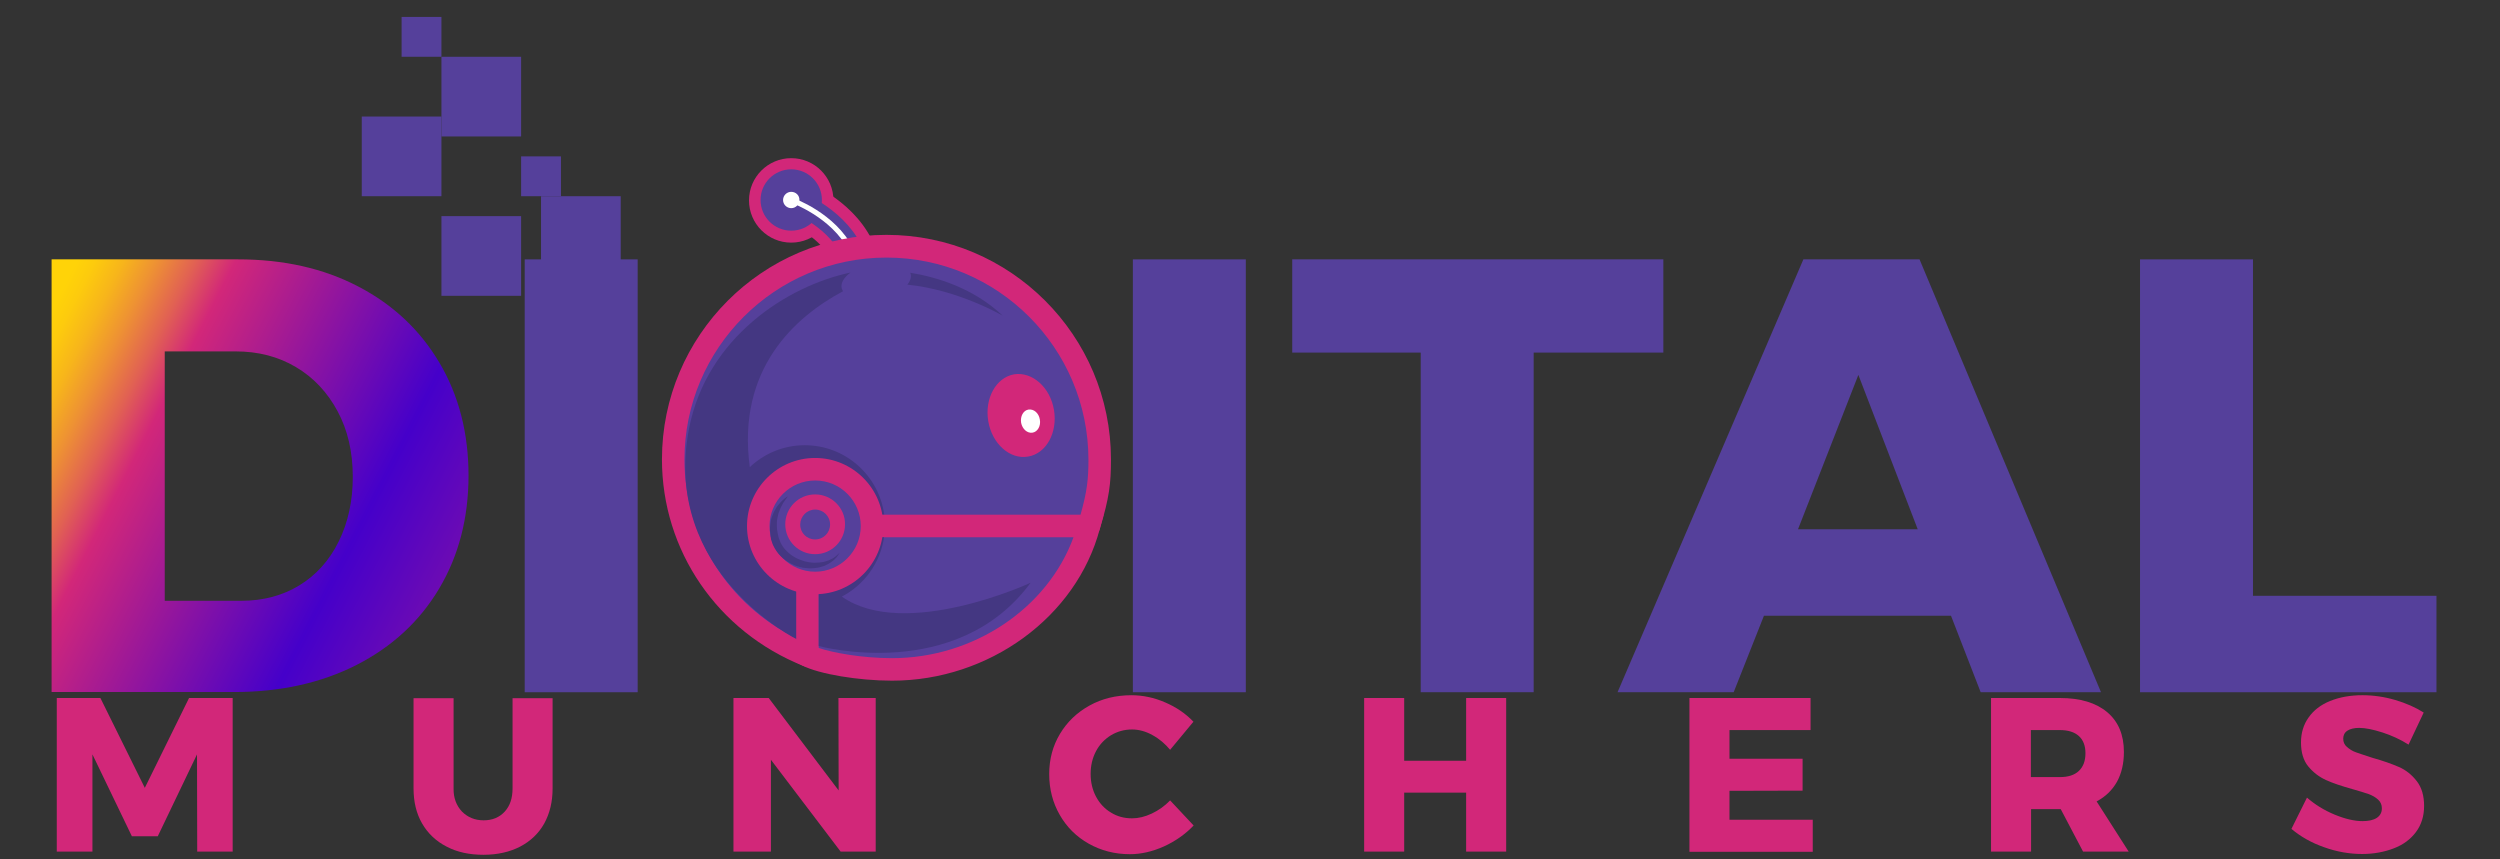 <?xml version="1.0" encoding="UTF-8"?>
<svg xmlns="http://www.w3.org/2000/svg" xmlns:xlink="http://www.w3.org/1999/xlink" version="1.1" x="0px" y="0px" viewBox="0 0 125.5 43.13" xml:space="preserve">
<rect x="0" y="0" width="125.5" height="43.13" fill="#333333" stroke="none"/>
<g id="Layer_2" display="none">
	<rect display="inline" fill="#070707" width="125.5" height="43.13"></rect>
</g>
<g id="muncher">
	<g>
		<rect x="22.16" y="10.85" fill="#55409B" width="4" height="4"></rect>
		<rect x="20.16" y="0.85" fill="#55409B" width="2" height="2"></rect>
		<rect x="26.16" y="7.85" fill="#55409B" width="2" height="2"></rect>
		<rect x="27.16" y="9.85" fill="#55409B" width="4" height="4"></rect>
		<rect x="22.16" y="2.85" fill="#55409B" width="4" height="4"></rect>
		<rect x="18.16" y="5.85" fill="#55409B" width="4" height="4"></rect>
	</g>
	<linearGradient id="SVGID_1_" gradientUnits="userSpaceOnUse" x1="0.536" y1="19.573" x2="93.647" y2="67.24">
		<stop offset="0" style="stop-color:#FFD308"></stop>
		<stop offset="7.735245e-03" style="stop-color:#FDCB0D"></stop>
		<stop offset="0.02" style="stop-color:#F7B51B"></stop>
		<stop offset="0.034" style="stop-color:#EE9233"></stop>
		<stop offset="0.051" style="stop-color:#E16153"></stop>
		<stop offset="0.068" style="stop-color:#D22779"></stop>
		<stop offset="0.179" style="stop-color:#4500CA"></stop>
		<stop offset="0.351" style="stop-color:#D22779"></stop>
	</linearGradient>
	<path fill="url(#SVGID_1_)" d="M17.98,14.38c1.75,0.91,3.11,2.19,4.08,3.83c0.97,1.64,1.46,3.53,1.46,5.66s-0.49,4.02-1.47,5.67   s-2.37,2.93-4.15,3.84c-1.79,0.91-3.84,1.36-6.15,1.36H2.59V13.02h9.36C14.23,13.02,16.24,13.47,17.98,14.38z M15.02,29.39   c0.85-0.52,1.51-1.25,1.98-2.2c0.47-0.95,0.71-2.04,0.71-3.25c0-1.24-0.25-2.34-0.76-3.29c-0.51-0.95-1.2-1.69-2.09-2.22   c-0.89-0.53-1.9-0.79-3.04-0.79H8.27v12.52h3.84C13.21,30.16,14.18,29.9,15.02,29.39z"></path>
	<path fill="#55409B" d="M26.34,13.02h5.67v21.73h-5.67V13.02z"></path>
	<path fill="#55409B" d="M56.87,13.02h5.67v21.73h-5.67V13.02z"></path>
	<path fill="#55409B" d="M64.87,13.02H83.5v4.68h-6.51v17.05h-5.67V17.7h-6.45V13.02z"></path>
	<path fill="#55409B" d="M99.43,34.75l-1.49-3.84h-9.39l-1.52,3.84h-5.83l9.33-21.73h5.83l9.11,21.73H99.43z M90.26,26.57h6.01   l-2.98-7.75L90.26,26.57z"></path>
	<path fill="#55409B" d="M107.43,13.02h5.67v16.89h9.21v4.84h-14.88V13.02z"></path>
	<g>
		<path fill="#D22779" d="M2.85,35.04h2.19l2.23,4.51l2.22-4.51h2.19v7.71H9.9l-0.01-4.88l-1.97,4.11h-1.3l-1.98-4.11v4.88H2.85    V35.04z"></path>
		<path fill="#D22779" d="M23.19,40.74c0.29,0.29,0.65,0.44,1.09,0.44c0.43,0,0.78-0.14,1.05-0.43c0.27-0.29,0.4-0.68,0.4-1.17    v-4.53h2.01v4.53c0,0.67-0.14,1.25-0.42,1.76c-0.28,0.5-0.69,0.89-1.21,1.16s-1.14,0.41-1.84,0.41s-1.32-0.13-1.85-0.41    c-0.53-0.27-0.94-0.66-1.23-1.16c-0.29-0.5-0.43-1.09-0.43-1.76v-4.53h2.01v4.53C22.76,40.05,22.91,40.44,23.19,40.74z"></path>
		<path fill="#D22779" d="M42.09,35.04h1.87v7.71H42.2l-3.5-4.61v4.61h-1.88v-7.71h1.77l3.51,4.64L42.09,35.04z"></path>
		<path fill="#D22779" d="M57.85,36.9c-0.34-0.19-0.69-0.28-1.02-0.28c-0.39,0-0.74,0.1-1.06,0.29c-0.32,0.2-0.57,0.46-0.75,0.8    c-0.18,0.34-0.27,0.72-0.27,1.14s0.09,0.8,0.27,1.14c0.18,0.34,0.43,0.61,0.75,0.8c0.32,0.2,0.67,0.29,1.06,0.29    c0.32,0,0.65-0.08,0.99-0.24c0.34-0.16,0.65-0.38,0.92-0.66l1.18,1.26c-0.42,0.44-0.92,0.79-1.49,1.05    c-0.58,0.26-1.15,0.39-1.71,0.39c-0.76,0-1.45-0.18-2.07-0.53c-0.62-0.35-1.1-0.83-1.45-1.44c-0.35-0.61-0.53-1.29-0.53-2.05    c0-0.75,0.18-1.42,0.54-2.02c0.36-0.6,0.85-1.07,1.48-1.42c0.63-0.35,1.33-0.52,2.11-0.52c0.57,0,1.14,0.12,1.69,0.36    c0.56,0.24,1.03,0.56,1.42,0.97l-1.17,1.41C58.49,37.34,58.2,37.09,57.85,36.9z"></path>
		<path fill="#D22779" d="M68.48,35.04h2.01v3.15h3.11v-3.15h2.01v7.71H73.6v-2.96h-3.11v2.96h-2.01V35.04z"></path>
		<path fill="#D22779" d="M84.81,35.04h6.08v1.61h-4.07v1.44h3.67v1.6l-3.67,0.01v1.45h4.18v1.61h-6.19V35.04z"></path>
		<path fill="#D22779" d="M104.57,42.75l-1.12-2.13h-0.04h-1.45v2.13h-2.01v-7.71h3.46c1.02,0,1.81,0.24,2.37,0.71    c0.56,0.47,0.84,1.14,0.84,2c0,0.58-0.12,1.08-0.35,1.5c-0.24,0.42-0.58,0.75-1.02,0.98l1.61,2.52H104.57z M101.95,39.01h1.46    c0.41,0,0.73-0.1,0.95-0.31c0.22-0.21,0.33-0.5,0.33-0.89c0-0.37-0.11-0.66-0.33-0.86c-0.22-0.2-0.54-0.3-0.95-0.3h-1.46V39.01z"></path>
		<path fill="#D22779" d="M119.6,36.77c-0.47-0.15-0.86-0.23-1.17-0.23c-0.25,0-0.45,0.05-0.59,0.14c-0.14,0.09-0.21,0.23-0.21,0.4    c0,0.17,0.06,0.31,0.19,0.42c0.13,0.11,0.28,0.21,0.46,0.27s0.46,0.16,0.81,0.27c0.54,0.15,0.98,0.31,1.33,0.46    s0.65,0.39,0.9,0.71c0.25,0.32,0.37,0.74,0.37,1.25c0,0.51-0.14,0.95-0.41,1.31c-0.27,0.36-0.64,0.64-1.12,0.82    c-0.47,0.18-1,0.28-1.58,0.28c-0.64,0-1.27-0.11-1.91-0.34c-0.63-0.22-1.18-0.53-1.64-0.92l0.78-1.57    c0.39,0.34,0.85,0.63,1.38,0.85c0.53,0.22,1,0.33,1.41,0.33c0.3,0,0.54-0.05,0.71-0.16c0.17-0.11,0.26-0.27,0.26-0.48    c0-0.18-0.06-0.32-0.19-0.44c-0.13-0.12-0.29-0.21-0.48-0.28c-0.2-0.07-0.47-0.15-0.82-0.25c-0.53-0.15-0.96-0.29-1.31-0.45    s-0.64-0.38-0.89-0.68c-0.25-0.3-0.37-0.71-0.37-1.21c0-0.48,0.13-0.9,0.38-1.25c0.25-0.36,0.61-0.64,1.08-0.83    c0.47-0.19,1.01-0.29,1.62-0.29c0.56,0,1.11,0.08,1.65,0.24c0.54,0.16,1.02,0.37,1.43,0.63l-0.76,1.61    C120.5,37.12,120.06,36.92,119.6,36.77z"></path>
	</g>
	<path id="gradient" display="none" fill="#FFFFFF" d="M44.57,11.84c-0.28,0-0.56,0.02-0.84,0.04c-0.49-0.87-1.18-1.51-1.83-1.97   c-0.1-1.08-1-1.93-2.1-1.93c-1.17,0-2.12,0.95-2.12,2.12s0.95,2.12,2.12,2.12c0.37,0,0.72-0.1,1.02-0.27   c0.15,0.12,0.29,0.25,0.43,0.39c-4.6,1.42-7.95,5.71-7.95,10.77c0,4.54,2.74,8.58,7,10.32l0.06,0.03c0.84,0.43,2.82,0.76,4.5,0.76   c4.87,0,9.26-3.2,10.43-7.62l0,0c0.47-1.57,0.55-2.28,0.55-3.49C55.83,16.89,50.78,11.84,44.57,11.84z"></path>
	<g>
		<g id="antenna_1_" display="none">
			<g display="inline">
				<path fill="#E80000" d="M39.72,11.6c-0.85,0-1.54-0.69-1.54-1.54s0.69-1.54,1.54-1.54s1.54,0.69,1.54,1.54      S40.58,11.6,39.72,11.6z M39.72,9.65c-0.23,0-0.41,0.19-0.41,0.41c0,0.23,0.19,0.41,0.41,0.41c0.23,0,0.41-0.19,0.41-0.41      C40.14,9.83,39.95,9.65,39.72,9.65z"></path>
				<path d="M39.72,12.18c-1.17,0-2.12-0.95-2.12-2.12s0.95-2.12,2.12-2.12s2.12,0.95,2.12,2.12S40.89,12.18,39.72,12.18z       M39.72,9.9c-0.09,0-0.16,0.07-0.16,0.16c0,0.18,0.33,0.18,0.33,0C39.89,9.97,39.81,9.9,39.72,9.9z"></path>
			</g>
		</g>
		<g display="none">
			<g display="inline">
				<path fill="#E80000" d="M42.23,12.77c-0.77-1.52-2.65-2.19-2.67-2.19l0.37-1.07c0.09,0.03,2.33,0.83,3.31,2.75L42.23,12.77z"></path>
				<path d="M41.98,13.54l-0.26-0.51c-0.66-1.29-2.34-1.91-2.35-1.91l-0.54-0.19l0.75-2.15l0.54,0.19c0.26,0.09,2.57,0.95,3.63,3.03      l0.26,0.51L41.98,13.54z"></path>
			</g>
			<path display="inline" d="M41.98,13.54l-0.26-0.51c-0.66-1.29-2.34-1.91-2.35-1.91l-0.54-0.19l0.75-2.15l0.54,0.19     c0.26,0.09,2.57,0.95,3.63,3.03l0.26,0.51L41.98,13.54z"></path>
		</g>
		<g display="none">
			<path display="inline" fill="#E80000" d="M42.21,12.77c-0.77-1.52-2.65-2.19-2.67-2.19l0.37-1.07c0.09,0.03,2.33,0.83,3.31,2.75     L42.21,12.77z"></path>
			<path display="inline" fill="none" d="M42.21,12.77c-0.77-1.52-2.65-2.19-2.67-2.19l0.37-1.07c0.09,0.03,2.33,0.83,3.31,2.75     L42.21,12.77z"></path>
		</g>
		<g id="antenna_2_" display="none">
			<path display="inline" fill="#FFFFFF" d="M40.7,10.04c0,0.54-0.44,0.98-0.98,0.98c-0.54,0-0.98-0.44-0.98-0.98     c0-0.54,0.44-0.98,0.98-0.98C40.26,9.06,40.7,9.5,40.7,10.04z"></path>
			<g display="inline">
				<path fill="#E80000" d="M39.72,11.58c-0.85,0-1.54-0.69-1.54-1.54s0.69-1.54,1.54-1.54s1.54,0.69,1.54,1.54      S40.58,11.58,39.72,11.58z M39.72,9.63c-0.23,0-0.41,0.19-0.41,0.41c0,0.23,0.19,0.41,0.41,0.41c0.23,0,0.41-0.19,0.41-0.41      C40.14,9.81,39.95,9.63,39.72,9.63z"></path>
			</g>
		</g>
		<path display="none" fill="#FFFFFF" d="M42.6,12.57c-0.85-1.67-2.9-2.4-2.92-2.41l0.08-0.24c0.09,0.03,2.16,0.77,3.06,2.53    L42.6,12.57z"></path>
		<g display="none">
			<g display="inline">
				<path fill="#E80000" d="M40.54,32.28v-5.88h14.12c0,0,0,0.01,0,0c0.46-1.51,0.54-2.18,0.54-3.35c0-5.91-4.79-10.7-10.7-10.7      s-10.7,4.79-10.7,10.7c0,4.51,2.79,8.27,6.74,9.84L40.54,32.28z"></path>
				<path d="M40.54,33.47c-0.07,0-0.14-0.01-0.21-0.04c-4.31-1.72-7.1-5.79-7.1-10.37c0-6.21,5.05-11.27,11.27-11.27      c6.21,0,11.27,5.05,11.27,11.27c0,1.21-0.08,1.92-0.56,3.49c-0.07,0.28-0.34,0.45-0.62,0.42H41.1l0,5.93      c0,0.19-0.09,0.36-0.25,0.47C40.76,33.44,40.65,33.47,40.54,33.47z M44.5,12.93c-5.59,0-10.14,4.55-10.14,10.14      c0,3.83,2.18,7.27,5.61,8.97v-5.62c0-0.31,0.25-0.57,0.57-0.57h13.7c0.33-1.18,0.4-1.78,0.4-2.78      C54.63,17.47,50.09,12.93,44.5,12.93z"></path>
			</g>
		</g>
		<g display="none">
			<g display="inline">
				<path fill="#AA0000" d="M50.34,15.85c-1.47-1.39-3.31-1.94-4.65-2.16c0.01,0.03,0.03,0.05,0.03,0.08      c0.03,0.17-0.03,0.35-0.17,0.52C48.1,14.54,50.34,15.85,50.34,15.85z"></path>
			</g>
			<g display="inline">
				<path fill="#AA0000" d="M44.39,25.84c-0.27-1.97-1.95-3.49-3.99-3.49c-1.07,0-2.04,0.42-2.76,1.1c-0.67-4.95,2.3-7.56,4.68-8.83      c-0.03-0.05-0.05-0.1-0.07-0.16c-0.05-0.27,0.13-0.55,0.45-0.78c-3.18,0.67-7.22,3.26-8.11,7.83      c-1.41,7.29,5.48,10.62,5.48,10.62l0.93-3.74l-1.04-0.5v-2.05H44.39z"></path>
			</g>
		</g>
		<g id="mouth_2_" display="none">
			<g id="_x3C_Path_x3E__2_" display="inline">
				<path fill="#FFFFFF" d="M40.54,26.41v6.5c0.67,0.34,2.52,0.7,4.24,0.7c4.74,0,8.82-3.17,9.88-7.2H40.54z"></path>
				<path d="M44.78,34.17c-1.68,0-3.66-0.33-4.5-0.76l-0.31-0.16v-7.41H55.4l-0.19,0.71C54.04,30.97,49.65,34.17,44.78,34.17z       M41.1,32.53c0.72,0.24,2.18,0.51,3.68,0.51c4.1,0,7.81-2.51,9.11-6.07H41.1V32.53z"></path>
			</g>
			<g display="inline">
				<path fill="#AFAFAF" d="M42.26,29.95c1.12-0.59,1.93-1.68,2.12-2.98H41.1v3.03v0.34v2.09c0,0,6.91,1.89,10.64-3.18      C51.74,29.26,45.42,32.17,42.26,29.95z"></path>
			</g>
		</g>
		<g display="none">
			<circle display="inline" fill="#FFFFFF" cx="40.7" cy="26.41" r="2.85"></circle>
			<path display="inline" d="M40.7,29.83c-1.88,0-3.42-1.53-3.42-3.42c0-1.88,1.53-3.42,3.42-3.42s3.42,1.53,3.42,3.42     C44.12,28.29,42.59,29.83,40.7,29.83z M40.7,24.12c-1.26,0-2.29,1.03-2.29,2.29s1.03,2.29,2.29,2.29s2.29-1.03,2.29-2.29     S41.96,24.12,40.7,24.12z"></path>
		</g>
		<g id="pivot_2_" display="none">
			<g display="inline">
				<circle fill="#E80000" cx="40.7" cy="26.41" r="1.12"></circle>
			</g>
			<g display="inline">
				<path d="M40.7,25.66c0.41,0,0.75,0.33,0.75,0.75c0,0.41-0.33,0.75-0.75,0.75s-0.75-0.33-0.75-0.75      C39.96,26,40.29,25.66,40.7,25.66 M40.7,24.91c-0.83,0-1.5,0.67-1.5,1.5s0.67,1.5,1.5,1.5s1.5-0.67,1.5-1.5      S41.53,24.91,40.7,24.91L40.7,24.91z"></path>
			</g>
		</g>
		<g display="none">
			<path display="inline" d="M52.91,20.58c0.19,1.14-0.39,2.19-1.3,2.34c-0.91,0.16-1.81-0.64-2-1.78c-0.19-1.14,0.39-2.19,1.3-2.35     C51.82,18.65,52.72,19.44,52.91,20.58z"></path>
		</g>
		<g display="none">
			<path display="inline" fill="#FFFFFF" d="M52.2,21.06c0.06,0.32-0.11,0.62-0.37,0.66c-0.26,0.04-0.51-0.18-0.57-0.5     c-0.05-0.32,0.11-0.62,0.37-0.66C51.9,20.52,52.15,20.74,52.2,21.06z"></path>
		</g>
		<g id="antenna_4_">
			<g>
				<path fill="#E80000" d="M39.72,11.6c-0.85,0-1.54-0.69-1.54-1.54s0.69-1.54,1.54-1.54s1.54,0.69,1.54,1.54      S40.58,11.6,39.72,11.6z M39.72,9.65c-0.23,0-0.41,0.19-0.41,0.41c0,0.23,0.19,0.41,0.41,0.41c0.23,0,0.41-0.19,0.41-0.41      C40.14,9.83,39.95,9.65,39.72,9.65z"></path>
				<path fill="#D22779" d="M39.72,12.18c-1.17,0-2.12-0.95-2.12-2.12s0.95-2.12,2.12-2.12s2.12,0.95,2.12,2.12      S40.89,12.18,39.72,12.18z M39.72,9.9c-0.09,0-0.16,0.07-0.16,0.16c0,0.18,0.33,0.18,0.33,0C39.89,9.97,39.81,9.9,39.72,9.9z"></path>
			</g>
		</g>
		<g>
			<g display="none">
				<path display="inline" fill="#E80000" d="M42.23,12.77c-0.77-1.52-2.65-2.19-2.67-2.19l0.37-1.07c0.09,0.03,2.33,0.83,3.31,2.75      L42.23,12.77z"></path>
				<path display="inline" d="M41.98,13.54l-0.26-0.51c-0.66-1.29-2.34-1.91-2.35-1.91l-0.54-0.19l0.75-2.15l0.54,0.19      c0.26,0.09,2.57,0.95,3.63,3.03l0.26,0.51L41.98,13.54z"></path>
			</g>
			<path fill="#D22779" d="M41.98,13.54l-0.26-0.51c-0.66-1.29-2.34-1.91-2.35-1.91l-0.54-0.19l0.75-2.15l0.54,0.19     c0.26,0.09,2.57,0.95,3.63,3.03l0.26,0.51L41.98,13.54z"></path>
		</g>
		<g>
			<path fill="#F42C57" d="M42.21,12.77c-0.77-1.52-2.65-2.19-2.67-2.19l0.37-1.07c0.09,0.03,2.33,0.83,3.31,2.75L42.21,12.77z"></path>
			<path fill="#55409B" d="M42.21,12.77c-0.77-1.52-2.65-2.19-2.67-2.19l0.37-1.07c0.09,0.03,2.33,0.83,3.31,2.75L42.21,12.77z"></path>
		</g>
		<g id="antenna_3_">
			<path fill="#FFFFFF" d="M40.7,10.04c0,0.54-0.44,0.98-0.98,0.98c-0.54,0-0.98-0.44-0.98-0.98c0-0.54,0.44-0.98,0.98-0.98     C40.26,9.06,40.7,9.5,40.7,10.04z"></path>
			<g>
				<path fill="#55409B" d="M39.72,11.58c-0.85,0-1.54-0.69-1.54-1.54s0.69-1.54,1.54-1.54s1.54,0.69,1.54,1.54      S40.58,11.58,39.72,11.58z M39.72,9.63c-0.23,0-0.41,0.19-0.41,0.41c0,0.23,0.19,0.41,0.41,0.41c0.23,0,0.41-0.19,0.41-0.41      C40.14,9.81,39.95,9.63,39.72,9.63z"></path>
			</g>
		</g>
		<path fill="#FFFFFF" d="M42.6,12.57c-0.85-1.67-2.9-2.4-2.92-2.41l0.08-0.24c0.09,0.03,2.16,0.77,3.06,2.53L42.6,12.57z"></path>
		<g>
			<g>
				<path fill="#55409B" d="M40.54,32.28v-5.88h14.12c0,0,0,0.01,0,0c0.46-1.51,0.54-2.18,0.54-3.35c0-5.91-4.79-10.7-10.7-10.7      s-10.7,4.79-10.7,10.7c0,4.51,2.79,8.27,6.74,9.84L40.54,32.28z"></path>
				<path fill="#D22779" d="M40.54,33.47c-0.07,0-0.14-0.01-0.21-0.04c-4.31-1.72-7.1-5.79-7.1-10.37c0-6.21,5.05-11.27,11.27-11.27      c6.21,0,11.27,5.05,11.27,11.27c0,1.21-0.08,1.92-0.56,3.49c-0.07,0.28-0.34,0.45-0.62,0.42H41.1l0,5.93      c0,0.19-0.09,0.36-0.25,0.47C40.76,33.44,40.65,33.47,40.54,33.47z M44.5,12.93c-5.59,0-10.14,4.55-10.14,10.14      c0,3.83,2.18,7.27,5.61,8.97v-5.62c0-0.31,0.25-0.57,0.57-0.57h13.7c0.33-1.18,0.4-1.78,0.4-2.78      C54.63,17.47,50.09,12.93,44.5,12.93z"></path>
			</g>
		</g>
		<g>
			<g>
				<path fill="#443782" d="M50.34,15.85c-1.47-1.39-3.31-1.94-4.65-2.16c0.01,0.03,0.03,0.05,0.03,0.08      c0.03,0.17-0.03,0.35-0.17,0.52C48.1,14.54,50.34,15.85,50.34,15.85z"></path>
			</g>
			<g>
				<path fill="#443782" d="M44.39,25.84c-0.27-1.97-1.95-3.49-3.99-3.49c-1.07,0-2.04,0.42-2.76,1.1c-0.67-4.95,2.3-7.56,4.68-8.83      c-0.03-0.05-0.05-0.1-0.07-0.16c-0.05-0.27,0.13-0.55,0.45-0.78c-3.18,0.67-7.22,3.26-8.11,7.83      c-1.41,7.29,5.48,10.62,5.48,10.62l0.93-3.74l-1.04-0.5v-2.05H44.39z"></path>
			</g>
		</g>
		<g id="mouth_1_">
			<g id="_x3C_Path_x3E__1_">
				<path fill="#55409B" d="M40.54,26.41v6.5c0.67,0.34,2.52,0.7,4.24,0.7c4.74,0,8.82-3.17,9.88-7.2H40.54z"></path>
				<path fill="#D22779" d="M44.78,34.17c-1.68,0-3.66-0.33-4.5-0.76l-0.31-0.16v-7.41H55.4l-0.19,0.71      C54.04,30.97,49.65,34.17,44.78,34.17z M41.1,32.53c0.72,0.24,2.18,0.51,3.68,0.51c4.1,0,7.81-2.51,9.11-6.07H41.1V32.53z"></path>
			</g>
			<path display="none" fill="#EF658D" d="M44.39,25.84c0,0,10.77-1.02,11.27-1.07c-0.01,0.07-0.36,2.03-0.98,3.29     c-0.16,0.32-10.29-1.09-10.29-1.09L44.39,25.84z"></path>
			<g>
				<path fill="#443782" d="M42.26,29.95c1.12-0.59,1.93-1.68,2.12-2.98H41.1v3.03v0.34v2.09c0,0,6.91,1.89,10.64-3.18      C51.74,29.26,45.42,32.17,42.26,29.95z"></path>
			</g>
		</g>
		<g>
			<circle fill="#55409B" cx="40.7" cy="26.41" r="2.85"></circle>
			<path fill="#D22779" d="M40.92,29.83c-1.88,0-3.42-1.53-3.42-3.42c0-1.88,1.53-3.42,3.42-3.42c1.88,0,3.42,1.53,3.42,3.42     C44.34,28.29,42.81,29.83,40.92,29.83z M40.92,24.12c-1.26,0-2.29,1.03-2.29,2.29s1.03,2.29,2.29,2.29     c1.26,0,2.29-1.03,2.29-2.29S42.19,24.12,40.92,24.12z"></path>
		</g>
		<g id="pivot_1_">
			<g>
				<circle fill="#55409B" cx="40.92" cy="26.33" r="1.12"></circle>
			</g>
			<g>
				<path fill="#D22779" d="M40.92,25.58c0.41,0,0.75,0.33,0.75,0.75c0,0.41-0.33,0.75-0.75,0.75s-0.75-0.33-0.75-0.75      C40.18,25.91,40.51,25.58,40.92,25.58 M40.92,24.82c-0.83,0-1.5,0.67-1.5,1.5c0,0.83,0.67,1.5,1.5,1.5s1.5-0.67,1.5-1.5      C42.43,25.5,41.75,24.82,40.92,24.82L40.92,24.82z"></path>
			</g>
		</g>
		<g>
			<path fill="#D22779" d="M52.91,20.58c0.19,1.14-0.39,2.19-1.3,2.34c-0.91,0.16-1.81-0.64-2-1.78c-0.19-1.14,0.39-2.19,1.3-2.35     C51.82,18.65,52.72,19.44,52.91,20.58z"></path>
		</g>
		<g>
			<path fill="#FFFFFF" d="M52.2,21.06c0.06,0.32-0.11,0.62-0.37,0.66c-0.26,0.04-0.51-0.18-0.57-0.5     c-0.05-0.32,0.11-0.62,0.37-0.66C51.9,20.52,52.15,20.74,52.2,21.06z"></path>
		</g>
		<g>
			<path fill="#443782" d="M39.56,24.92c0,0-0.07,0.07-0.17,0.22c-0.05,0.07-0.11,0.16-0.16,0.27c-0.06,0.1-0.09,0.23-0.15,0.36     c-0.02,0.07-0.03,0.14-0.05,0.22C39.02,26.06,39,26.13,39,26.21c0,0.16-0.01,0.33,0.03,0.5c0.02,0.08,0.03,0.19,0.05,0.25     c0.04,0.09,0.06,0.19,0.1,0.27c0.07,0.14,0.17,0.3,0.3,0.42c0.12,0.13,0.27,0.24,0.43,0.33c0.16,0.09,0.32,0.15,0.49,0.2     c0.09,0.02,0.17,0.03,0.25,0.05c0.08,0.01,0.16,0.02,0.24,0.02c0.16,0,0.31-0.02,0.45-0.04c0.13-0.04,0.26-0.07,0.36-0.13     c0.11-0.04,0.19-0.11,0.26-0.16c0.13-0.12,0.2-0.18,0.2-0.18s-0.01,0.02-0.04,0.06c-0.03,0.04-0.06,0.1-0.12,0.17     c-0.07,0.06-0.13,0.16-0.24,0.22c-0.1,0.08-0.23,0.15-0.38,0.22c-0.08,0.02-0.16,0.05-0.24,0.07c-0.08,0.02-0.17,0.03-0.26,0.04     c-0.09,0.01-0.19,0.01-0.28,0.01c-0.1-0.01-0.19-0.02-0.29-0.03c-0.2-0.04-0.4-0.1-0.59-0.2c-0.19-0.1-0.37-0.22-0.53-0.38     c-0.16-0.16-0.28-0.34-0.38-0.55c-0.05-0.1-0.06-0.19-0.1-0.28c-0.03-0.12-0.03-0.21-0.04-0.32c-0.04-0.2-0.01-0.39,0.02-0.58     c0.02-0.18,0.1-0.34,0.16-0.49c0.08-0.14,0.14-0.27,0.23-0.36c0.08-0.1,0.15-0.18,0.22-0.24c0.06-0.06,0.13-0.1,0.16-0.13     C39.53,24.94,39.56,24.92,39.56,24.92z"></path>
		</g>
	</g>
</g>
</svg>
